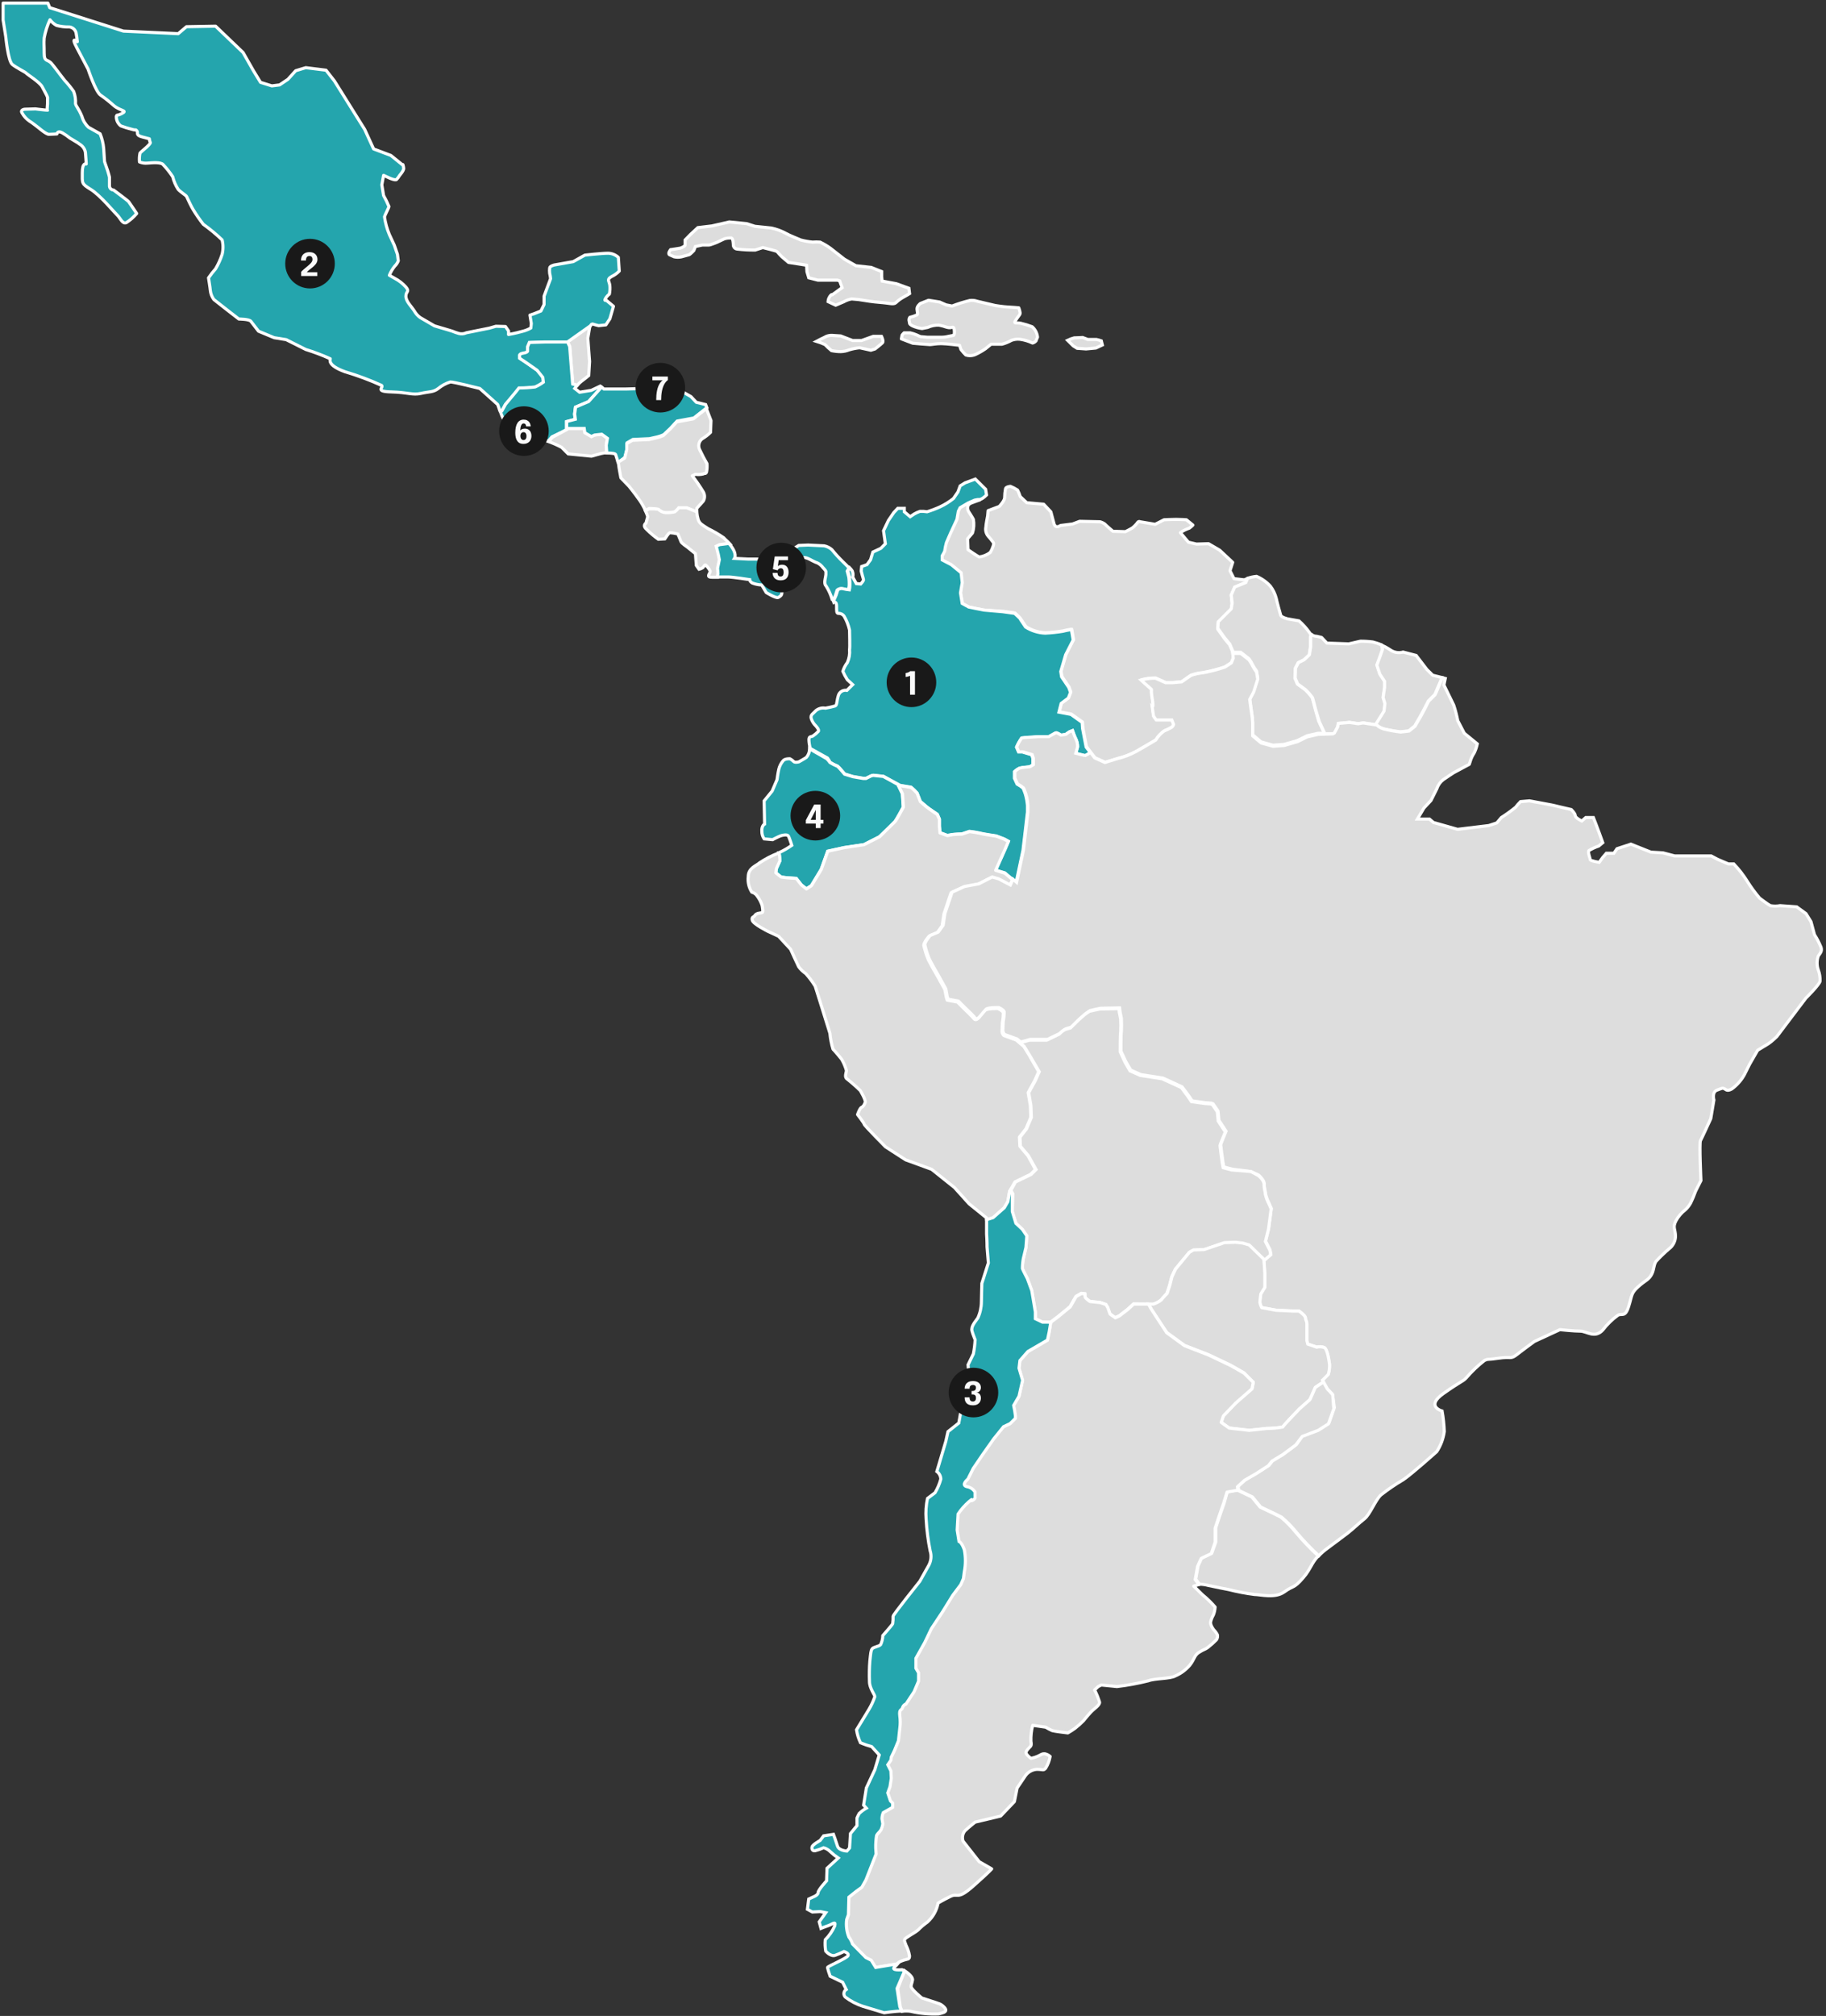 <svg xmlns="http://www.w3.org/2000/svg" width="589" height="650" viewBox="0 0 589 650" fill="none"><rect x="0" y="0" width="589" height="650" fill="#333333" stroke="none"/><path d="M215.943 82.134L217.456 82.805C218.237 82.977 219.047 82.977 219.829 82.805C220.774 82.511 221.929 82.26 222.286 82.134C222.643 82.008 223.798 80.792 223.798 80.792L224.302 79.493L226.528 79.01C226.528 79.01 228.124 79.01 228.628 79.01C229.132 79.01 231.232 78.151 231.232 78.151L233.668 76.998C234.42 76.791 235.2 76.706 235.978 76.746C236.482 76.935 236.545 78.843 236.545 78.843C236.516 79.201 236.63 79.556 236.862 79.831C237.094 80.106 237.426 80.278 237.784 80.31C239.715 80.539 241.658 80.644 243.602 80.625L246.059 79.828C246.059 79.828 250.595 80.939 250.658 81.107C251.111 81.665 251.594 82.197 252.107 82.7L254.333 84.608L258.281 85.216L260.171 85.53L260.297 87.627L260.885 89.577L263.825 90.331H270.126L270.84 90.562L271.638 92.763L270.84 93.329L268.551 94.986C268.551 94.986 268.257 94.734 267.668 95.594C267.334 96.085 267.138 96.657 267.101 97.25L269.559 98.403L272.142 97.313C272.94 96.853 273.815 96.54 274.725 96.39C276.226 96.48 277.719 96.662 279.198 96.935C281.067 97.25 283.23 97.48 284.952 97.606C286.674 97.732 288.27 98.277 288.984 97.606C289.673 96.931 290.45 96.353 291.294 95.887C292.302 95.342 293.394 94.671 293.394 94.671L293.184 92.952L289.152 91.484L284.553 90.625C284.553 90.625 284.406 89.597 284.406 89.22C284.406 88.843 284.406 87.564 284.406 87.564L281.025 86.222L276.069 85.677L272.394 83.581L267.857 80.038C266.812 79.284 265.702 78.625 264.539 78.067C263.722 78.001 262.9 78.001 262.082 78.067C260.821 77.941 259.571 77.717 258.344 77.396C257.693 77.103 254.543 75.866 253.598 75.3C252.087 74.466 250.458 73.866 248.768 73.518L243.518 72.972L240.85 72.113L235.243 71.568L229.636 72.847L225.1 73.392L222.727 75.593L220.984 77.375C220.984 77.375 220.984 78.906 220.984 79.094C220.984 79.283 219.976 79.891 219.388 80.017C218.8 80.142 216.3 80.499 216.3 80.499C216.3 80.499 215.313 81.694 215.943 82.134Z" fill="#DDDDDD" stroke="white" stroke-miterlimit="10"></path><path d="M263.385 110.059C264.318 110.343 265.231 110.694 266.115 111.107C266.772 111.801 267.474 112.452 268.215 113.057C269.189 113.261 270.181 113.367 271.176 113.371C272.113 113.351 273.038 113.159 273.906 112.805C275.009 112.476 276.141 112.251 277.287 112.134L280.899 112.931L282.264 112.512C282.264 112.512 284.133 111.044 284.637 110.541C285.141 110.038 284.343 108.444 284.343 108.444H281.676L277.938 109.786H274.998L271.176 108.319L268.299 108.13C267.656 108.12 267.018 108.248 266.43 108.507C265.842 108.864 264.687 109.367 264.687 109.367L263.385 110.059Z" fill="#DDDDDD" stroke="white" stroke-miterlimit="10"></path><path d="M290.749 109.263L294.424 110.667C294.424 110.667 299.317 111.108 299.947 111.108C300.577 111.108 301.837 110.793 303.559 110.793C305.281 110.793 309.524 111.338 309.524 111.338L309.965 112.68C310.445 113.312 310.971 113.907 311.54 114.462C312.582 114.803 313.716 114.735 314.711 114.273C315.814 113.75 316.875 113.14 317.882 112.449L319.688 110.982H323.216C324.273 110.699 325.289 110.283 326.24 109.745C327.109 109.413 328.045 109.291 328.97 109.388C330.39 109.58 331.771 109.991 333.065 110.604C333.518 110.486 333.921 110.229 334.22 109.871C334.22 109.682 334.43 109.326 334.661 108.718C334.54 107.41 333.915 106.2 332.918 105.342C331.726 104.892 330.505 104.521 329.264 104.231C327.962 103.938 326.87 104.483 327.521 103.434C328.172 102.386 328.676 101.841 328.97 101.338C329.264 100.835 328.613 99.242 328.613 99.242C328.613 99.242 326.513 99.053 325.085 98.99C323.657 98.927 321.053 98.508 321.053 98.508L315.257 97.145C314.471 96.858 313.627 96.772 312.8 96.893C310.866 97.365 308.965 97.96 307.108 98.675L305.176 98.298L303.076 97.376L299.527 96.81L296.86 97.858C296.86 97.858 295.705 98.759 295.789 99.682C295.873 100.604 296.146 101.212 295.789 101.527C295.048 101.869 294.274 102.136 293.479 102.323C293.355 102.497 293.272 102.697 293.235 102.907C293.199 103.118 293.21 103.334 293.269 103.539C293.479 104.147 293.038 104.399 294.34 105.07C295.318 105.515 296.359 105.805 297.427 105.929L299.233 105.573C300.382 105.038 301.642 104.786 302.908 104.839C303.744 104.998 304.565 105.222 305.365 105.51C307.15 106.055 307.591 104.776 307.801 106.307C308.011 107.837 307.591 108.131 307.591 108.131L305.932 108.445C305.178 108.641 304.402 108.739 303.622 108.739H300.556H299.128L297.028 108.55C297.028 108.55 296.818 108.55 295.663 107.984C294.984 107.698 294.282 107.473 293.563 107.313H291.631C291.389 107.535 291.171 107.781 290.98 108.047L290.749 109.263Z" fill="#DDDDDD" stroke="white" stroke-linecap="round" stroke-linejoin="round"></path><path d="M344.364 109.724C345.038 109.4 345.741 109.14 346.464 108.948C347.052 108.948 349.215 108.822 349.215 108.822L350.895 109.451H353.625C354.174 109.56 354.714 109.707 355.242 109.891L355.578 111.233L353.478 112.218L350.328 112.512L347.43 112.302L346.191 111.526L344.364 109.724Z" fill="#DDDDDD" stroke="white" stroke-miterlimit="10"></path><path d="M183.12 110.268L183.792 111.736L184.758 123.811L186.207 124.231C186.622 123.744 187.087 123.302 187.593 122.91C188.895 121.945 189.903 121.086 189.903 121.086L190.176 116.558L189.609 109.073L190.176 105.656C190.233 105.403 190.317 105.157 190.428 104.922L182.952 110.268H183.12Z" fill="#DDDDDD" stroke="white" stroke-miterlimit="10"></path><path d="M197.379 89.115C198.264 88.685 199.068 88.103 199.752 87.396L199.458 82.993C198.557 82.15 197.374 81.672 196.14 81.651C194.039 81.651 188.663 82.259 188.663 82.259L184.904 84.356L178.751 85.446C178.751 85.446 177.302 85.802 177.302 86.41C177.227 86.981 177.227 87.559 177.302 88.129C177.441 88.695 177.539 89.269 177.596 89.849L175.496 95.488V98.171L174.488 100.268L172.388 101.107L170.939 101.61L171.38 104.293L171.233 105.761C170.334 106.271 169.364 106.645 168.355 106.872C166.255 107.48 164.029 107.857 164.029 107.857L164.05 106.746L163.042 105.279L159.955 105.195L157.855 105.803L150.442 107.291C149.683 107.654 148.819 107.736 148.006 107.522C147.291 107.322 146.589 107.077 145.906 106.788L144.751 106.432L140.151 105.069L135.531 102.385C134.764 101.829 134.126 101.114 133.662 100.289C132.654 98.696 130.932 97.207 130.932 95.509C130.932 93.811 132.234 94.146 130.932 92.553C129.906 91.409 128.682 90.457 127.32 89.744L125.598 88.758C126.027 87.702 126.607 86.713 127.32 85.823C127.829 85.344 128.224 84.757 128.475 84.104L128.202 82.008L127.194 79.073L125.598 75.635C124.826 73.796 124.297 71.865 124.023 69.89C124.296 69.031 125.451 66.955 125.451 66.578C124.948 65.364 124.373 64.18 123.729 63.035L123.162 59.596L123.729 56.536L125.598 57.395C125.598 57.395 127.467 58.255 127.908 57.877C128.294 57.47 128.633 57.02 128.916 56.536C128.916 56.536 130.218 55.068 130.218 54.334C130.184 53.907 130.099 53.484 129.966 53.076H129.735L126.081 50.12L120.516 48.024L117.639 41.734L107.852 26.074L105.164 22.636L98.633 21.818L95.378 22.803L92.879 25.571L90.191 27.374L87.691 27.688L84.037 26.556L81.748 22.803L78.409 16.933L69.547 8.442L60.138 8.61L57.492 10.853L39.831 10.036L16.037 2.468L15.449 1H1V6.43L1.861 11.839C1.861 11.839 2.596 19.659 3.961 20.77C5.326 21.881 8.161 23.223 8.434 23.579C8.707 23.935 12.886 26.535 13.621 28.003C14.357 29.47 15.197 30.812 15.344 31.42C15.38 32.77 15.331 34.122 15.197 35.466C15.197 35.466 15.911 35.592 14.482 35.466C13.055 35.34 11.458 35.11 11.458 35.11L7.993 35.214C7.993 35.214 6.418 35.34 7.132 36.451C7.702 37.465 8.491 38.339 9.442 39.009C10.156 39.386 12.613 41.336 12.613 41.336C12.613 41.336 14.902 43.307 15.764 43.307C16.625 43.307 18.368 43.181 18.368 43.181C18.368 43.181 18.515 41.965 20.09 42.825C20.951 43.327 21.773 43.894 22.547 44.523C23.681 45.257 25.13 45.99 25.697 46.493C26.17 46.769 26.578 47.141 26.897 47.586C27.215 48.03 27.436 48.537 27.545 49.072C27.692 50.414 27.818 52.867 27.818 52.867C27.818 52.867 26.537 52.238 26.537 55.676C26.537 59.114 26.243 59.219 29.267 61.064C32.291 62.909 37.037 68.653 37.898 69.45C38.76 70.246 39.495 72.385 40.776 71.777C42.019 70.965 43.136 69.976 44.094 68.842C44.094 68.842 41.784 65.404 41.511 65.047C41.238 64.691 36.617 61.253 36.617 61.253C36.441 61.253 36.266 61.217 36.104 61.148C35.942 61.079 35.795 60.977 35.674 60.85C35.552 60.722 35.457 60.572 35.396 60.407C35.334 60.242 35.307 60.066 35.315 59.89V57.144C35.315 57.144 35.021 55.928 34.727 55.047C34.433 54.167 33.719 52.112 33.719 52.112C33.719 52.112 33.593 50.393 33.446 47.919C33.307 46.276 32.917 44.664 32.291 43.139L28.553 41.043C27.546 40.114 26.819 38.923 26.453 37.604C25.298 34.795 24.584 34.418 24.353 33.411C24.439 32.078 24.239 30.741 23.765 29.491C22.889 28.245 21.927 27.061 20.888 25.948C19.019 23.621 18.011 22.133 16.688 20.539C15.365 18.946 14.252 20.162 14.252 17.143C14.252 14.124 14.104 14.313 14.252 12.237C14.624 10.209 15.252 8.237 16.121 6.367C16.684 7.116 17.4 7.737 18.221 8.191C19.588 8.566 21.003 8.736 22.421 8.694C22.911 8.761 23.37 8.969 23.743 9.293C24.116 9.617 24.387 10.043 24.521 10.518C24.713 11.488 24.853 12.468 24.941 13.453C24.941 13.453 22.631 11.357 24.794 15.424C26.957 19.491 28.406 22.279 28.406 22.279C28.406 22.279 30.842 29.638 32.438 30.665C33.907 31.679 35.31 32.785 36.638 33.977C38.739 35.822 41.259 35.571 39.389 36.556C37.52 37.541 37.793 36.787 37.52 37.521C37.502 38.107 37.622 38.689 37.87 39.22C38.118 39.752 38.487 40.218 38.949 40.581C40.121 41.027 41.32 41.398 42.54 41.693C44.136 42.175 43.548 41.567 44.136 42.175C44.724 42.783 43.548 43.537 45.858 44.145L48.168 44.753C48.315 46.221 48.882 45.739 48.021 46.724C47.16 47.709 45.438 48.925 45.144 49.408C44.959 50.332 44.909 51.278 44.997 52.217C45.812 52.557 46.701 52.687 47.58 52.594C49.176 52.468 51.906 52.217 52.62 53.076C53.757 54.287 54.79 55.592 55.707 56.976C56.058 58.412 56.647 59.78 57.45 61.022C58.164 61.882 60.033 62.993 60.18 63.349C60.327 63.706 61.902 67.018 62.28 67.542C63.284 69.199 64.385 70.795 65.578 72.322C67.719 73.852 69.747 75.533 71.647 77.354C72.019 78.883 72.019 80.479 71.647 82.008C71.123 83.633 70.419 85.194 69.547 86.662C68.724 87.592 67.959 88.572 67.258 89.597C67.258 89.597 67.825 93.161 67.825 93.517C67.924 94.623 68.324 95.681 68.98 96.578C69.694 97.186 77.044 102.868 77.044 102.868C77.044 102.868 80.362 102.868 80.929 103.601L83.386 106.788L88.426 108.885L92.311 109.513L98.612 112.679C101.312 113.509 103.957 114.51 106.529 115.677C106.529 116.033 105.521 117.774 111.296 119.87C115.328 121.062 119.272 122.533 123.099 124.273C123.813 125.006 120.789 126.222 126.249 126.369C131.709 126.516 133.032 127.459 135.762 126.851C138.492 126.243 139.794 126.495 141.369 125.258C142.515 124.313 143.835 123.6 145.255 123.161C145.99 123.036 154.768 125.258 154.768 125.258L160.522 130.415C160.522 130.415 160.858 131.38 161.278 132.512H161.908L163.063 130.415L166.339 126.726L167.578 125.174C169.312 125.17 171.044 125.065 172.766 124.86C173.715 124.44 174.616 123.92 175.454 123.308L175.265 121.757L173.438 119.472L170.456 117.375L169.595 116.788L167.767 115.572V114.587C167.767 114.587 167.767 114.105 169.007 113.937C170.246 113.769 170.351 113.371 170.351 113.371V111.903L170.939 110.499L175.916 110.352H182.951L190.49 105.006C190.658 104.671 190.889 104.377 191.246 104.503C191.981 104.754 193.115 105.006 193.115 105.006L195.426 104.754L196.728 102.784L197.883 98.758L195.552 96.809C195.552 96.809 194.837 97.165 195.258 96.327C195.586 95.748 196.029 95.241 196.56 94.838C196.748 93.914 196.798 92.967 196.707 92.029C196.518 90.519 195.552 90.1 197.379 89.115Z" fill="#24A5AD" stroke="white" stroke-linecap="round" stroke-linejoin="round"></path><path d="M182.741 138.592V135.971L185.534 135.238L185.324 133.539L185.618 131.317L189.819 129.535L194.019 124.86L193.599 124.504L190.722 125.866L186.962 126.474L185.387 125.237C185.628 124.888 185.888 124.553 186.164 124.231L184.715 123.812L183.749 111.736L183.077 110.269H175.727L170.75 110.415L170.162 111.82V113.287C170.162 113.287 169.973 113.686 168.818 113.854C167.663 114.021 167.579 114.503 167.579 114.503V115.489L169.406 116.705L170.267 117.292L173.249 119.388L175.076 121.673L175.265 123.225C174.427 123.837 173.526 124.357 172.577 124.776C170.855 124.982 169.123 125.087 167.39 125.091L166.151 126.642L163.064 130.353L161.908 132.449H161.278C161.662 133.574 162.133 134.667 162.685 135.72C163.558 137.455 164.905 138.909 166.571 139.913C169.448 141.883 171.611 142.848 172.619 142.617C173.848 142.114 175.187 141.941 176.504 142.114L176.882 142.219L178.037 140.856L182.741 138.592Z" fill="#24A5AD" stroke="white" stroke-miterlimit="10"></path><path d="M195.993 141.296L194.166 139.975L191.856 140.227L190.805 140.709L188.705 139.493L188.516 138.11H182.846V138.487L178.142 141.024L176.987 142.386C178.429 142.909 179.833 143.532 181.187 144.252L183.287 146.349L190.784 147.083L193.935 146.223C194.514 146.086 195.104 146.002 195.699 145.971L195.552 143.581L195.993 141.296Z" fill="#DDDDDD" stroke="white" stroke-miterlimit="10"></path><path d="M201.642 147.418L202.314 144.713V142.764L204.141 141.694L209.517 141.443L212.016 140.877C212.74 140.705 213.444 140.459 214.116 140.143L216.322 138.047L218.422 135.761L223.798 134.776L227.998 131.464L227.62 130.457L224.596 129.703L222.874 127.879L219.409 125.908L215.523 125.677L212.205 125.803L209.034 124.44L206.451 125.3L201.852 125.426H194.796L194.061 124.797L189.86 129.472L185.66 131.254L185.366 133.476L185.576 135.174L182.783 135.908V138.151H188.453L188.642 139.535L190.743 140.751L191.793 140.269L194.103 140.017L195.93 141.338L195.552 143.581L195.72 146.055C197.148 146.055 198.471 146.202 198.576 146.558C198.681 146.915 199.059 147.984 199.311 148.885H199.773L201.642 147.418Z" fill="#24A5AD" stroke="white" stroke-miterlimit="10"></path><path d="M212.353 164.253C212.986 164.894 213.827 165.288 214.726 165.364C215.691 165.393 216.657 165.309 217.603 165.112C218.135 164.75 218.598 164.296 218.968 163.77H221.488L224.764 165.091C224.764 164.399 224.764 163.896 224.764 163.896L226.864 161.569C227.122 161.119 227.258 160.61 227.258 160.091C227.258 159.573 227.122 159.063 226.864 158.613C225.774 156.814 224.582 155.078 223.294 153.414L224.302 152.932C225.163 153.059 226.041 153.016 226.885 152.806C227.473 152.429 227.62 152.932 227.893 152.198C228.075 151.308 228.124 150.397 228.04 149.493L226.885 147.397L225.604 144.818C225.366 144.248 225.321 143.616 225.477 143.017C225.632 142.419 225.979 141.888 226.465 141.506C227.456 140.919 228.373 140.215 229.195 139.409L229.342 135.615L227.851 131.736L223.651 135.049L218.275 136.034L216.175 138.319L213.97 140.416C213.297 140.732 212.593 140.978 211.87 141.149L209.371 141.716L203.994 141.967L202.167 143.036V144.986L201.495 147.69L199.752 148.802H199.29C199.423 149.153 199.515 149.519 199.563 149.892C199.563 150.395 200.277 154.085 200.277 154.085L202.881 156.768C202.881 156.768 204.603 158.865 206.326 161.318C207.04 162.349 207.659 163.444 208.174 164.588L209.413 163.938C210.401 163.949 211.385 164.054 212.353 164.253Z" fill="#DDDDDD" stroke="white" stroke-linecap="round" stroke-linejoin="round"></path><path d="M231.652 183.289L232.219 180.542L231.862 178.76L231.253 176.202L232.324 175.699L235.369 175.301C234.634 174.462 233.983 174.022 233.416 173.372C231.813 172.268 230.128 171.287 228.376 170.437C226.507 169.221 225.646 168.844 225.205 167.502C224.976 166.693 224.822 165.865 224.743 165.028L221.467 163.708H218.947C218.576 164.233 218.114 164.688 217.582 165.049C216.636 165.246 215.67 165.33 214.705 165.301C213.806 165.225 212.964 164.831 212.331 164.19C211.372 164.057 210.401 164.015 209.433 164.064L208.194 164.714C208.479 165.319 208.725 165.943 208.929 166.58L208.362 168.676C208.362 168.676 207.06 169.41 208.656 170.773C209.802 171.906 211.038 172.944 212.352 173.875L214.453 173.75C214.453 173.75 215.608 171.905 216.028 171.779C216.907 171.81 217.78 171.937 218.632 172.156C218.632 172.156 219.493 174.106 219.64 174.609C219.787 175.112 221.74 176.433 221.74 176.433L224.323 178.53L224.617 182.324L225.478 183.54C225.478 183.54 226.633 183.289 226.906 182.806C227.179 182.324 227.494 181.947 227.767 182.324C228.307 182.85 228.748 183.467 229.069 184.148C229.216 184.777 227.494 186.119 229.657 186.119H231.547L231.799 185.071L231.652 183.289Z" fill="#DDDDDD" stroke="white" stroke-miterlimit="10"></path><path d="M269.517 191.863L270.021 190.27C270.241 190.075 270.504 189.935 270.789 189.862C271.074 189.789 271.372 189.785 271.659 189.85C272.35 190.02 273.052 190.147 273.759 190.228C273.759 190.228 273.759 189.599 273.906 188.991C273.934 188.46 273.934 187.928 273.906 187.398C273.906 186.978 273.78 186.056 273.78 186.056L273.276 184.148L273.864 183.1C273.318 182.513 272.604 181.821 271.764 181.003C270.543 179.806 269.393 178.539 268.32 177.209C267.622 176.594 266.775 176.175 265.863 175.993L260.675 175.741L257.651 175.867L256.076 176.852C256.076 176.852 253.619 177.712 251.183 178.676C249.65 179.471 247.997 180.009 246.29 180.27H241.397L236.923 180.039C236.923 180.039 237.637 178.928 236.356 176.852C235.997 176.274 235.589 175.727 235.138 175.217L232.093 175.615L231.022 176.119L231.673 178.676L232.03 180.458L231.463 183.205L231.589 184.987L231.337 186.035H234.907C236.356 186.035 241.817 186.894 241.817 186.894C241.817 186.894 241.817 187.502 242.678 187.985C243.645 188.357 244.666 188.569 245.702 188.614L247.151 191.045C247.151 191.045 250.322 193.016 251.036 192.639C251.75 192.261 252.191 191.905 252.191 191.171C252.307 190.294 252.154 189.402 251.75 188.614C251.183 187.502 249.881 186.643 250.742 186.035C251.335 185.516 252.063 185.175 252.842 185.049C253.997 184.798 254.711 184.693 254.942 184.316C255.017 183.668 255.017 183.014 254.942 182.366C254.942 182.366 254.228 181.737 255.383 181.129C256.661 180.504 258.017 180.052 259.415 179.787C260.276 179.662 262.292 181.003 263.006 181.255C263.82 181.493 264.549 181.959 265.107 182.597C265.527 183.205 266.262 183.708 266.409 184.316C266.451 184.935 266.401 185.556 266.262 186.161C266.262 186.161 265.674 188.257 266.409 188.844C267.273 190.216 267.951 191.697 268.425 193.247H268.929L269.517 191.863Z" fill="#24A5AD" stroke="white" stroke-miterlimit="10"></path><path d="M314.207 161.255L312.107 162.177L309.502 163.707L308.935 164.861L308.494 167.439L306.394 171.968C306.394 171.968 305.386 174.232 305.092 174.966C304.843 175.875 304.654 176.799 304.525 177.733C304.289 178.238 304.023 178.728 303.727 179.2V180.542L306.667 182.073L309.901 184.651L310.258 187.838L309.817 191.15L310.468 194.588L312.569 195.742C312.569 195.742 317.252 196.727 317.462 196.727L323.51 197.104L327.395 197.649C327.395 197.649 329.054 199.18 329.138 199.368C329.222 199.557 330.713 201.696 330.923 202.052C332.814 203.25 334.986 203.929 337.223 204.023C339.152 203.934 341.073 203.731 342.978 203.415C343.839 203.163 345.414 202.911 345.414 202.911H345.708L346.275 206.224L343.839 211.004L342.264 216.392L342.537 218.111L344.847 221.528L345.414 223.121L344.7 224.966L342.39 226.686L341.676 229.495L344.259 229.977L345.561 230.229L349.173 232.807L349.299 234.757L350.454 240.753L353.205 244.317L356.502 245.784L360.534 244.547C362.646 244.047 364.681 243.264 366.583 242.22C369.313 240.648 372.883 238.552 372.883 238.552C373.571 237.389 374.503 236.388 375.613 235.616C376.405 235.294 377.177 234.923 377.923 234.505C378.268 234.279 378.521 233.937 378.637 233.541L378.07 232.073H375.76H373.03L372.169 230.837L371.728 227.776C371.728 227.776 372.295 228.258 371.728 225.092C371.161 221.927 371.875 222.388 371.161 221.906C370.447 221.423 368.137 219.201 368.137 219.201C369.637 218.803 371.183 218.598 372.736 218.593L376.054 220.061H378.259L381.136 219.809L384.16 217.713C385.421 217.264 386.733 216.975 388.066 216.853C390.454 216.423 392.806 215.813 395.102 215.029L397.202 213.666L397.79 212.199L397.643 210.249L396.635 207.922L394.913 205.826L392.813 202.87L392.939 200.773L397.139 196.58L397.433 194.735L397.16 191.863L398.315 189.305L401.906 187.838L402.452 186.496L401.36 186.957L398.042 186.58L396.761 184.022L397.622 181.318L393.422 177.397L389.831 175.301L385.945 175.427L383.341 174.819L380.758 171.758C381.117 171.474 381.504 171.228 381.913 171.024C382.469 170.739 383.044 170.493 383.635 170.29C384.048 169.995 384.434 169.666 384.79 169.305L382.69 167.586C382.69 167.586 380.821 167.46 379.372 167.46C377.923 167.46 375.487 167.586 375.487 167.586L372.61 169.053L367.759 168.236C367.642 168.165 367.503 168.138 367.368 168.161C367.232 168.184 367.11 168.255 367.024 168.362C366.536 169.045 365.957 169.659 365.302 170.186C364.735 170.563 363.012 171.422 363.012 171.422L358.98 171.297C358.98 171.297 356.67 169.326 356.376 168.97C355.904 168.625 355.369 168.376 354.801 168.236L348.249 168.089L345.96 168.949L342.075 169.431C342.075 169.431 340.479 170.668 339.975 168.823C339.471 166.978 338.967 165.028 338.967 165.028L336.656 162.575L331.196 162.093L329.096 160.122C328.861 159.403 328.574 158.703 328.235 158.026C327.509 157.542 326.735 157.134 325.925 156.81C325.925 156.81 324.476 156.936 324.35 157.544C324.16 158.511 324.062 159.493 324.056 160.479C324.056 161.464 322.334 163.288 322.334 163.288L318.722 164.651L318.575 166.349C318.575 166.349 318.008 169.179 318.008 169.913C317.901 170.424 317.91 170.953 318.034 171.461C318.157 171.968 318.392 172.442 318.722 172.848C319.29 173.467 319.823 174.118 320.318 174.798C320.318 174.798 320.738 175.049 320.318 176.16C320.107 176.845 319.811 177.5 319.436 178.11C318.394 178.915 317.153 179.423 315.845 179.578C315.278 179.347 312.254 177.251 312.254 177.251L312.107 173.708C312.107 173.708 313.115 172.492 313.682 171.863C314.137 170.441 314.238 168.93 313.976 167.46C313.829 167.083 312.401 164.881 312.401 164.881C312.401 164.881 311.392 162.932 313.262 162.198C314.459 161.716 315.362 161.443 316.013 161.213H315.341L314.207 161.255Z" fill="#DDDDDD" stroke="white" stroke-linecap="round" stroke-linejoin="round"></path><path d="M267.774 245.805C268.543 246.278 269.351 246.685 270.189 247.021C270.567 247.273 272.478 249.558 272.478 249.558L275.166 250.376L278.442 250.942H279.387L281.025 250.124L281.697 249.957L284.952 250.292L290.329 253.227L293.878 253.814C294.575 254.378 295.222 255.003 295.81 255.68C295.999 256.099 296.86 258.384 296.86 258.384C296.86 258.384 298.015 259.349 298.771 260.02C299.527 260.69 302.341 262.535 302.341 262.535L303.013 264.087V266.372L303.202 268.468L305.596 269.349L306.856 269.118C307.801 268.951 310.3 268.867 310.3 268.867L312.715 268.049C313.873 268.178 315.022 268.367 316.16 268.615C316.832 268.867 321.347 269.517 321.347 269.517L323.93 270.502L325.274 271.236L324.224 273.689L321.158 280.544L324.119 281.446L327.773 284.548L329.978 274.171L331.427 261.844C331.427 261.844 331.427 260.46 331.427 259.747C331.33 258.504 331.105 257.275 330.755 256.078C330.755 256.078 330.188 254.443 329.999 254.108C329.401 253.61 328.753 253.175 328.067 252.808L327.206 250.921V248.824C327.688 248.363 328.241 247.981 328.844 247.692C329.411 247.525 332.099 247.273 332.099 247.273L333.17 246.623V244.527L332.792 243.374L329.81 242.472H328.571L327.899 240.921C328.349 239.892 328.898 238.909 329.537 237.986C329.81 237.986 334.43 237.587 334.808 237.587H338.252C338.252 237.587 340.079 236.602 340.478 236.35C340.877 236.099 342.201 237.084 342.201 237.084L343.734 236.854L344.889 236.036L345.939 235.617C345.939 235.617 346.611 237.503 346.905 238.07C347.353 238.923 347.584 239.873 347.577 240.837L346.989 242.933C346.989 242.933 349.782 243.667 350.076 243.667C350.65 243.379 351.198 243.042 351.714 242.661L350.349 240.879L349.194 234.883L349.068 232.933L345.456 230.354L344.154 230.103L341.57 229.621L342.285 226.811L344.595 225.092L345.309 223.247L344.742 221.654L342.432 218.237L342.159 216.518L343.734 211.13L346.17 206.35L345.603 203.037H345.309C345.309 203.037 343.734 203.289 342.873 203.541C340.968 203.857 339.047 204.06 337.118 204.149C334.881 204.055 332.708 203.376 330.818 202.178C330.608 201.821 329.096 199.683 329.033 199.494C328.97 199.306 327.29 197.775 327.29 197.775L323.405 197.23L317.357 196.706C317.147 196.706 312.463 195.721 312.463 195.721L310.363 194.568L309.817 191.15L310.384 187.859L310.027 184.672L306.856 182.073L303.916 180.542V179.201C304.212 178.728 304.478 178.238 304.714 177.733C304.842 176.799 305.032 175.875 305.281 174.966C305.575 174.232 306.583 171.968 306.583 171.968L308.683 167.439L309.124 164.861L309.691 163.708L312.295 162.177L314.395 161.255L315.404 161.066H316.076C316.371 160.977 316.653 160.851 316.916 160.689C317.385 160.37 317.822 160.005 318.218 159.599L317.924 157.754L314.605 154.462L311.308 155.678L309.712 156.663L308.998 158.613L307.57 160.71C306.243 161.782 304.79 162.69 303.244 163.414C301.882 164.041 300.479 164.573 299.044 165.007C298.28 164.884 297.506 164.842 296.734 164.882C296.085 165.109 295.459 165.397 294.865 165.741L293.584 166.601L291.694 165.007V163.896H289.593L288.312 165.259L286.569 167.817L284.994 171.129L285.582 175.322L284.133 176.79L281.55 178.006L280.815 180.458L279.66 182.052L277.938 182.66L277.791 184.127C277.791 184.127 278.379 186.454 278.526 186.832C278.673 187.209 277.644 188.299 277.644 188.299L276.216 188.173L275.061 186.077C275.222 185.421 275.171 184.731 274.914 184.106C274.674 183.727 274.392 183.375 274.074 183.058L273.486 184.106L273.99 186.014C273.99 186.014 274.116 186.937 274.116 187.356C274.144 187.887 274.144 188.418 274.116 188.949C274.116 189.557 273.969 190.186 273.969 190.186C273.262 190.105 272.56 189.979 271.869 189.809C271.582 189.743 271.284 189.747 270.999 189.82C270.714 189.893 270.451 190.033 270.231 190.228L269.727 191.821L269.139 193.184H268.635C268.866 193.792 268.992 194.211 268.992 194.211C268.992 194.211 269.853 193.729 269.853 195.448C269.853 197.167 269.853 197.775 270.441 197.775C270.81 197.758 271.177 197.838 271.505 198.007C271.833 198.176 272.111 198.429 272.31 198.74C273.106 200.118 273.687 201.61 274.032 203.163C274.032 203.897 274.179 208.782 274.032 209.453C274.159 210.888 273.913 212.332 273.318 213.646C272.669 214.487 272.179 215.439 271.869 216.455C272.272 217.397 272.757 218.302 273.318 219.159L275.04 220.753L273.171 222.598C272.6 222.486 272.007 222.587 271.505 222.88C271.002 223.173 270.624 223.639 270.441 224.191C269.853 226.141 270 227.357 269.433 227.608C268.389 227.909 267.331 228.153 266.262 228.342C265.734 228.242 265.192 228.255 264.67 228.382C264.148 228.508 263.66 228.745 263.237 229.076C262.229 230.187 261.368 230.417 261.662 231.654C261.94 232.535 262.43 233.335 263.09 233.981C263.09 233.981 264.393 235.323 263.951 235.826C263.436 236.38 262.858 236.873 262.229 237.294C261.662 237.65 260.927 237.294 260.927 238.51C260.953 239.461 261.101 240.405 261.368 241.319L266.934 244.422C267.256 244.856 267.537 245.319 267.774 245.805Z" fill="#24A5AD" stroke="white" stroke-miterlimit="10"></path><path d="M251.561 277.483L250.406 280.02L250.217 281.404L251.939 282.787L254.039 283.039L256.811 283.207L258.449 285.303L260.087 286.603L261.704 285.555L264.876 280.313L266.976 274.443L272.247 273.29L278.673 272.326L283.671 269.789C283.671 269.789 288.186 265.47 288.669 264.883C289.152 264.296 291.358 260.229 291.358 260.229L291.064 255.911L289.614 252.934L284.91 250.355L281.655 250.019L280.983 250.187L279.345 251.005H278.4L275.124 250.439L272.436 249.621C272.436 249.621 270.525 247.336 270.147 247.084C269.309 246.747 268.501 246.341 267.732 245.868C267.421 245.425 267.069 245.011 266.682 244.631L261.158 241.466C261.131 242.454 260.777 243.405 260.15 244.17C259.709 244.527 257.693 245.638 257.693 245.638C257.693 245.638 256.412 246.015 255.971 245.512C255.634 245.166 255.244 244.876 254.816 244.652C254.816 244.652 253.094 244.527 252.527 245.386C251.909 246.14 251.464 247.02 251.225 247.965C250.931 249.181 250.637 251.403 250.637 251.403L249.062 255.072L246.479 258.238L246.626 265.701C246.626 265.701 245.618 266.204 245.744 268.028C245.727 268.902 245.984 269.76 246.479 270.481L249.209 270.733C249.209 270.733 251.078 269.747 251.792 269.496C252.506 269.244 253.892 269.013 254.249 269.496C254.606 269.978 255.404 272.557 255.404 272.557C254.133 273.452 252.784 274.231 251.372 274.884C251.317 274.872 251.259 274.872 251.204 274.884L251.372 275.429L251.561 277.483Z" fill="#24A5AD" stroke="white" stroke-miterlimit="10"></path><path d="M323.93 389.435L325.085 387.464L325.652 384.152L327.374 381.091L332.414 378.659L334.01 377.066L331.553 372.642L328.97 369.581L328.823 366.646L330.923 363.963L332.498 360.273L332.351 356.478L331.637 352.285L333.737 348.47L335.039 345.535L331.847 340L330.272 337.442L327.815 335.346L323.783 333.878C323.602 333.705 323.459 333.496 323.361 333.266C323.264 333.035 323.214 332.787 323.216 332.537C323.216 331.677 323.342 329.602 323.342 329.602C323.544 328.594 323.642 327.568 323.636 326.541C323.489 325.933 321.914 325.199 321.914 325.199C321.914 325.199 318.449 325.073 317.714 325.807C316.979 326.541 315.614 328.26 315.614 328.26C315.614 328.26 314.753 329.224 314.186 328.491C313.619 327.757 311.308 325.555 311.308 325.555L308.851 323.103L305.533 322.495L305.26 321.635L304.756 319.035L302.446 314.842C302.446 314.842 299.716 310.188 299.296 309.077C298.747 307.718 298.312 306.315 297.994 304.884C297.847 303.899 299.716 301.823 299.716 301.823L302.32 300.712L303.895 298.511L304.462 294.716L306.772 287.861L310.804 286.016L315.404 285.156L319.73 282.955L321.83 283.563L325.757 285.492L326.597 283.626L324.119 281.53L321.158 280.628L324.224 273.773L325.274 271.32L323.93 270.586L321.347 269.601C321.347 269.601 316.832 268.951 316.16 268.699C315.022 268.451 313.873 268.262 312.716 268.133L310.3 268.951C310.3 268.951 307.801 268.951 306.856 269.202L305.596 269.433L303.202 268.552L303.013 266.456V264.171L302.341 262.619C302.341 262.619 299.548 260.753 298.771 260.104C297.994 259.454 296.86 258.468 296.86 258.468C296.86 258.468 295.999 256.183 295.81 255.764C295.222 255.087 294.575 254.462 293.878 253.898L290.329 253.311L289.657 252.955L291.106 255.932L291.4 260.25C291.4 260.25 289.174 264.443 288.712 264.904C288.25 265.366 283.713 269.81 283.713 269.81L278.715 272.347L272.289 273.311L267.018 274.464L264.918 280.335L261.747 285.576L260.13 286.624L258.491 285.324L256.853 283.228L254.081 283.06L251.981 282.808L250.259 281.425L250.448 280.041L251.603 277.504L251.414 275.555L251.246 275.009C249.028 275.838 246.913 276.921 244.946 278.238C244.085 279.098 241.355 279.831 241.355 282.641C241.146 284.401 241.554 286.178 242.51 287.672C243.217 287.845 243.833 288.28 244.232 288.888C244.905 289.788 245.436 290.785 245.807 291.844C245.954 292.578 246.248 294.171 245.807 294.276C245.366 294.381 243.938 294.402 243.518 295.136C243.098 295.869 242.363 295.513 242.657 296.729C242.951 297.945 247.697 300.293 247.697 300.293L251.141 301.886L255.026 306.079C255.026 306.079 257.126 310.733 257.63 311.719C258.261 312.578 259.035 313.323 259.92 313.92C261.042 315.18 262.054 316.533 262.944 317.966C263.091 318.323 267.69 333.145 267.69 333.145C267.858 334.892 268.195 336.62 268.698 338.302C269.139 338.658 271.155 341.111 271.449 341.489C272.133 342.637 272.662 343.871 273.024 345.157C273.024 345.765 272.31 347.254 273.171 347.841C274.676 349.033 276.12 350.299 277.497 351.636C277.497 351.636 279.366 354.717 279.072 355.451C278.778 356.185 278.505 356.793 277.917 357.024C277.329 357.254 276.615 359.372 276.615 359.372C276.615 359.372 278.715 362.055 278.715 362.432C278.715 362.81 285.625 369.77 285.625 369.77L292.114 373.963L300.514 377.024L307.864 382.894L312.611 388.156L318.239 392.705C318.239 392.705 318.239 392.957 318.239 393.376L320.339 392.705L323.93 389.435Z" fill="#DDDDDD" stroke="white" stroke-linecap="round" stroke-linejoin="round"></path><path d="M424.314 228.887C424.314 228.887 423.453 225.449 423.264 224.966C422.602 224.06 421.864 223.212 421.059 222.43L418.475 220.543L417.698 218.677L417.803 215.49L418.748 213.687L420.576 212.786L422.298 211.151L422.697 208.551V205.532L422.886 204.547C422.655 204.354 422.462 204.119 422.319 203.855C421.353 202.512 420.24 201.282 419 200.186L415.409 199.557C415.409 199.557 413.309 199.075 413.099 198.341C412.889 197.607 411.944 194.295 411.671 192.953C411.31 191.537 410.675 190.206 409.802 189.033C408.561 187.658 407.035 186.571 405.329 185.846C404.333 185.932 403.352 186.143 402.41 186.475L401.864 187.817L398.273 189.284L397.16 191.863L397.454 194.442L397.16 196.287L392.959 200.48L392.833 202.576L394.934 205.532L396.656 207.629L397.664 209.956V210.333H400.226L402.914 212.429C403.353 213.053 403.74 213.712 404.069 214.4C404.424 215.085 404.838 215.738 405.308 216.35L405.707 218.635L404.363 222.828L403.103 225.197L403.691 229.39C403.879 230.493 404.005 231.606 404.069 232.723V236.916L406.757 239.201L410.6 240.271L414.149 240.019L418.475 238.782L421.626 237.231L425.091 236.434H427.191L425.364 232.514L424.314 228.887Z" fill="#DDDDDD" stroke="white" stroke-miterlimit="10"></path><path d="M446.785 226.79L446.197 224.84L446.68 221.57V219.62L445.147 217.314L444.181 214.379L445.147 211.779L446.008 209.327L445.714 207.964C444.782 207.566 443.82 207.243 442.837 206.999C441.5 206.818 440.153 206.734 438.805 206.748L435.066 207.607L428.01 207.356L426.288 205.532L424.713 205.155C424.069 205.172 423.444 204.939 422.97 204.505L422.781 205.49V208.509L422.382 211.109L420.66 212.744L418.833 213.645L417.888 215.448L417.783 218.635L418.56 220.501L421.143 222.388C421.948 223.169 422.686 224.018 423.348 224.924C423.537 225.406 424.398 228.845 424.398 228.845L425.553 232.681L427.38 236.602H429.963L430.446 236.35L431.517 234.4L431.706 233.247L435.339 232.912L438.132 233.331L439.771 233.08L443.824 233.709L446.575 229.327L446.785 226.79Z" fill="#DDDDDD" stroke="white" stroke-linecap="round" stroke-linejoin="round"></path><path d="M462.136 217.713L460.267 215.868L456.802 211.339L452.602 210.249C451.892 210.451 451.145 210.49 450.417 210.363C449.69 210.236 449.001 209.946 448.402 209.515C447.535 208.932 446.613 208.433 445.65 208.027L445.944 209.39L445.083 211.842L444.117 214.442L445.083 217.377L446.617 219.683V221.633L446.134 224.903L446.722 226.853L446.428 229.306L443.676 233.688H443.928C444.618 234.312 445.445 234.764 446.344 235.008C448.11 235.427 449.897 235.749 451.699 235.973L454.387 235.658L456.319 234.107C456.319 234.107 457.18 232.556 457.936 231.319C458.692 230.082 460.729 226.015 460.729 226.015L462.829 223.918L465.16 218.467L462.136 217.713Z" fill="#DDDDDD" stroke="white" stroke-miterlimit="10"></path><path d="M586.524 308.217C587.091 307.358 587.826 306.75 587.385 305.408C586.807 303.999 586.105 302.645 585.285 301.362L584.151 297.169L582.555 294.59L579.531 292.389L574.196 292.012C573.155 292.206 572.087 292.206 571.046 292.012C570.311 291.655 567.581 289.58 567.581 289.58C566.104 287.843 564.756 286 563.549 284.066C562.305 282.087 560.863 280.24 559.244 278.552H557.501L554.057 277.085L551.957 275.974H540.175L536.416 274.988L532.531 274.758L526.063 272.179L521.589 273.647L520.581 275.114H518.145L516.99 276.456L515.835 278.049C515.835 278.049 512.958 277.567 512.958 277.19C512.958 276.812 512.097 274.758 512.517 274.255C513.517 273.65 514.58 273.158 515.688 272.787L516.99 271.697L515.835 268.51C515.415 267.273 513.966 263.604 513.966 263.604H511.509L510.228 264.716C510.228 264.716 508.128 263.73 508.128 262.996C508.128 262.263 506.826 261.026 506.826 261.026L500.526 259.558L493.343 258.217L490.466 258.468C489.888 259.034 489.354 259.644 488.87 260.292C487.403 261.485 485.867 262.591 484.271 263.604L482.822 265.324L480.239 266.183L470.158 267.399L462.388 265.198L461.086 264.087H457.201L459.301 260.544L461.59 258.091L463.48 254.296C463.862 253.126 464.595 252.101 465.58 251.361C467.008 250.376 468.877 249.16 468.877 249.16L473.918 246.455C473.918 246.455 473.918 246.581 474.212 245.596C474.484 244.593 474.925 243.643 475.514 242.786C475.962 241.85 476.3 240.865 476.522 239.851L472.322 236.413L470.221 232.367C469.892 230.672 469.457 228.998 468.919 227.356L465.748 220.857L466.189 218.761L465.265 218.53L462.934 223.981L460.834 226.078C460.834 226.078 458.734 230.271 458.041 231.382C457.348 232.493 456.424 234.17 456.424 234.17L454.492 235.721L451.804 236.036C450.002 235.812 448.215 235.49 446.449 235.071C445.55 234.827 444.723 234.375 444.033 233.751L439.728 233.101L438.09 233.352L435.297 232.933L431.664 233.268L431.475 234.422L430.404 236.371L429.921 236.623L425.133 236.791L421.668 237.587L418.517 239.139L414.191 240.376L410.642 240.627L406.799 239.558L404.069 237.273V233.08C404.005 231.963 403.879 230.85 403.691 229.746L403.103 225.553L404.363 223.184L405.707 218.991L405.308 216.706C404.838 216.094 404.424 215.442 404.069 214.757C403.74 214.069 403.353 213.409 402.914 212.786L400.226 210.689H397.664L397.79 212.262L397.202 213.729L395.102 215.092C392.806 215.876 390.454 216.486 388.066 216.916C386.733 217.038 385.421 217.327 384.16 217.776L381.136 219.872L378.259 220.124H375.97L372.652 218.656C371.099 218.661 369.553 218.866 368.052 219.264C368.052 219.264 370.342 221.36 371.077 221.968C371.812 222.576 371.077 221.968 371.644 225.155C372.211 228.342 371.644 227.839 371.644 227.839L372.085 230.899L372.946 232.136H375.676H377.986L378.553 233.604C378.437 234 378.184 234.341 377.839 234.568C377.093 234.986 376.321 235.357 375.529 235.679C374.418 236.451 373.487 237.452 372.799 238.614C372.799 238.614 369.334 240.711 366.498 242.283C364.596 243.327 362.562 244.11 360.45 244.61L356.418 245.847L353.121 244.38L351.735 242.598C351.219 242.979 350.671 243.316 350.097 243.604C349.803 243.604 347.01 242.87 347.01 242.87L347.598 240.774C347.605 239.81 347.374 238.86 346.926 238.007C346.632 237.44 345.96 235.554 345.96 235.554L344.91 235.973L343.755 236.791L342.221 237.021C342.221 237.021 340.877 236.057 340.499 236.287C340.121 236.518 338.273 237.524 338.273 237.524H334.829C334.451 237.524 329.831 237.839 329.558 237.923C328.919 238.846 328.37 239.829 327.92 240.858L328.592 242.409H329.957L332.939 243.311L333.317 244.464V246.56L332.246 247.21C332.246 247.21 329.558 247.462 328.991 247.629C328.388 247.918 327.835 248.3 327.353 248.761V250.858L328.214 252.745C328.9 253.112 329.548 253.547 330.146 254.045C330.335 254.38 330.902 256.015 330.902 256.015C331.252 257.212 331.477 258.441 331.574 259.684C331.574 260.502 331.574 261.781 331.574 261.781L330.125 274.108L327.92 284.485L326.744 283.479L325.904 285.345L322.166 283.374L320.066 282.766L315.739 284.968L311.14 285.827L307.108 287.672L304.798 294.527L304.231 298.322L302.656 300.523L300.052 301.634C300.052 301.634 298.183 303.731 298.33 304.695C298.647 306.126 299.083 307.529 299.632 308.888C300.052 309.999 302.782 314.654 302.782 314.654L305.092 318.847L305.533 321.299L305.806 322.159L309.124 322.767L311.581 325.22C311.581 325.22 313.87 327.316 314.458 328.155C315.046 328.993 315.886 327.924 315.886 327.924C315.886 327.924 317.336 326.205 317.987 325.471C318.638 324.738 322.187 324.863 322.187 324.863C322.187 324.863 323.762 325.597 323.909 326.205C323.915 327.233 323.816 328.258 323.615 329.266C323.615 329.266 323.489 331.362 323.489 332.201C323.487 332.451 323.537 332.699 323.634 332.93C323.732 333.161 323.875 333.369 324.056 333.543L328.088 335.01L329.075 335.87H329.663L332.267 335.136H337.874L341.906 333.186C342.44 332.594 343.073 332.097 343.776 331.719C344.49 331.467 345.498 331.216 345.498 331.216L348.102 328.658L350.202 326.813L351.63 325.828L354.948 325.094L361.143 324.968L361.29 326.205L361.71 328.302C361.785 329.733 361.785 331.168 361.71 332.599C361.563 333.333 361.563 338.889 361.563 338.889L363.159 342.327L364.734 345.031L368.052 346.499L375.109 347.589L381.283 350.419L383.383 353.229L384.538 354.948L388.864 355.556L390.733 355.682L391.3 355.912L392.896 358.239L393.169 361.195L395.48 364.738C395.48 364.738 393.757 368.785 393.757 369.141C393.757 369.497 394.472 374.655 394.472 374.655L394.766 376.248L397.496 376.982L403.46 377.736L405.896 378.827C405.896 378.827 407.786 380.294 407.786 381.762C407.786 383.229 408.206 384.215 408.206 384.948C408.461 386.013 408.849 387.041 409.361 388.009C409.655 388.743 410.075 389.603 410.075 389.603L409.214 396.102L408.206 400.148L409.655 402.957L409.928 404.425L407.639 406.395C407.639 406.395 407.912 409.812 407.912 410.42V415.075L406.631 417.171C406.631 417.171 406.337 419.268 406.337 419.855C406.425 420.456 406.617 421.038 406.904 421.574L411.524 422.433L416.837 422.685H418.937C418.937 422.685 421.038 424.152 421.038 424.886C421.038 425.62 421.479 425.871 421.479 426.836V432.245L421.773 433.356L424.65 434.341C425.455 434.128 426.307 434.172 427.086 434.467C428.241 434.949 428.808 439.96 428.808 439.96C428.847 441.038 428.705 442.115 428.388 443.146C427.947 443.65 426.519 444.991 426.519 444.991L428.094 447.801L429.816 449.646L430.404 453.838L428.682 458.702L425.406 460.799L420.218 462.769L418.16 465.788L413.96 468.891L410.495 470.988L409.34 472.455L405.308 475.055L401.675 477.151L399.365 479.248L399.554 480.548L403.964 482.644L406.652 485.914L411.083 488.011L413.372 489.164C415.129 490.642 416.739 492.285 418.181 494.07C420.425 496.744 422.838 499.272 425.406 501.638C426.118 500.87 426.898 500.169 427.737 499.542C432.483 495.978 433.197 495.495 434.793 494.258C436.389 493.022 438.237 491.198 440.106 489.73C441.975 488.263 443.571 483.734 445.44 482.015C447.728 480.219 450.134 478.58 452.644 477.109C455.374 475.285 463.438 468.053 463.438 468.053C464.721 466.092 465.552 463.873 465.874 461.553C465.794 459.338 465.556 457.131 465.16 454.95C465.16 454.95 459.679 453.482 465.601 449.31C471.523 445.138 471.776 445.515 472.931 444.299C474.705 442.229 476.682 440.339 478.832 438.66C480.134 438.052 479.42 438.534 483.452 437.926C487.484 437.318 487.19 438.408 489.353 436.71C491.516 435.012 494.96 432.517 494.96 432.517L503.172 428.723C503.172 428.723 507.771 429.205 509.787 429.205C511.803 429.205 514.407 431.658 516.99 428.848C518.386 427.032 520.034 425.422 521.883 424.069C523.186 423.335 524.194 424.928 525.349 421.238C526.504 417.548 526.063 417.045 528.352 414.949C530.641 412.852 531.523 412.852 532.552 411.259C533.581 409.666 533.287 408.072 534.148 406.731C535.461 405.295 536.864 403.944 538.348 402.684C538.979 402.215 539.496 401.609 539.859 400.912C540.223 400.215 540.424 399.445 540.448 398.659C540.448 396.332 539.44 395.829 540.595 393.628C541.345 392.25 542.375 391.043 543.619 390.085C544.313 389.452 544.895 388.708 545.341 387.883C545.949 386.644 546.482 385.37 546.937 384.068L548.66 380.651C548.66 380.651 548.092 368.533 548.513 367.778C548.933 367.023 551.831 360.692 551.831 360.692L552.839 354.675C552.839 354.675 552.125 352.118 553.847 351.489C555.569 350.86 555.569 350.755 556.157 351.006C556.745 351.258 557.018 351.992 558.593 351.132C560.247 349.929 561.622 348.385 562.625 346.604L564.347 343.166L566.951 338.637C566.951 338.637 569.387 337.17 570.395 336.541C571.403 335.912 573.146 334.214 573.146 334.214L582.492 321.844C582.492 321.844 586.965 317.442 587.091 316.331C587.133 315.124 586.941 313.921 586.524 312.788C585.999 311.309 585.999 309.696 586.524 308.217Z" fill="#DDDDDD" stroke="white" stroke-miterlimit="10"></path><path d="M326.513 390.651L327.668 394.445L329.768 396.416L331.196 398.512L330.923 402.181L330.062 405.85C329.868 406.901 329.77 407.968 329.768 409.037C329.915 409.54 331.343 412.223 331.343 412.223L332.792 416.144L333.947 422.999V425.221L336.236 426.312H338.84L341.15 424.593L345.162 421.301L347.052 417.989L348.774 417.003L349.929 417.129V418.114C349.929 418.471 351.504 419.582 351.504 419.582L354.822 419.938L356.691 420.567L357.258 421.532L357.993 423.628L359.715 424.844L361.017 424.236L363.747 422.14L365.616 420.421L371.917 420.546C372.855 420.256 373.731 419.794 374.5 419.184C374.941 418.576 376.369 417.087 376.369 417.087L377.23 414.509L377.944 411.699L379.099 409.246L383.572 403.858L384.874 403.125L388.318 402.999L394.807 400.798L398.399 400.672L400.709 400.923L402.809 401.531L407.786 406.374L409.886 404.592L409.613 403.125L408.164 400.315L409.172 396.269L410.033 389.77C410.033 389.77 409.613 388.911 409.319 388.177C408.807 387.209 408.419 386.181 408.164 385.116C408.164 384.382 407.744 383.418 407.744 381.929C407.744 380.441 405.854 378.994 405.854 378.994L403.46 377.736L397.265 377.233L394.534 376.499L394.24 374.906C394.24 374.906 393.526 369.77 393.526 369.392C393.526 369.015 395.248 364.99 395.248 364.99L392.938 361.447L392.665 358.491L391.069 356.164L390.502 355.933L388.633 355.807L384.307 355.199L383.152 353.48L381.052 350.671L374.878 347.841L367.821 346.751L364.503 345.283L362.928 342.579L361.332 339.14C361.332 339.14 361.332 333.522 361.479 332.851C361.554 331.419 361.554 329.985 361.479 328.553L361.059 326.457L360.912 325.22L354.717 325.346L351.399 326.079L349.971 327.065L347.871 328.91L345.267 331.467C345.267 331.467 344.258 331.719 343.544 331.97C342.842 332.349 342.209 332.845 341.675 333.438L337.643 335.388H332.057L329.453 336.121H328.865L330.335 337.358L331.91 339.916L335.228 345.556L333.926 348.491L331.826 352.306L332.54 356.499L332.687 360.294L331.112 363.984L329.012 366.667L329.159 369.602L331.742 372.663L334.199 377.086L332.603 378.68L327.563 381.112L326.072 383.795L326.702 384.927L326.513 390.651Z" fill="#DDDDDD" stroke="white" stroke-miterlimit="10"></path><path d="M376.327 429.603L382.081 433.796L389.726 436.752L396.929 440.169L401.234 442.622L404.258 445.683L403.838 447.78L398.651 452.308L394.619 456.501L393.905 458.597L396.488 460.442L402.956 461.176L408.584 460.568C410.325 460.571 412.062 460.41 413.772 460.086C414.045 459.709 416.061 457.507 416.061 457.507L419.085 454.321L422.55 451.26L424.272 447.339L426.897 445.578L426.582 445.012C426.582 445.012 428.01 443.671 428.451 443.167C428.768 442.136 428.91 441.059 428.871 439.981C428.871 439.981 428.304 434.97 427.149 434.488C426.37 434.193 425.518 434.149 424.713 434.362L421.836 433.377L421.542 432.266V426.878C421.542 425.913 421.101 425.662 421.101 424.928C421.101 424.194 419.001 422.727 419.001 422.727H416.901L411.587 422.475L406.967 421.616C406.68 421.08 406.488 420.498 406.4 419.897C406.4 419.289 406.694 417.213 406.694 417.213L407.975 415.117V410.462C407.975 409.854 407.702 406.437 407.702 406.437L407.912 406.249L402.935 401.406L400.835 400.798L398.525 400.546L394.934 400.672L388.424 402.894L384.979 403.02L383.677 403.754L379.204 409.184L378.049 411.636L377.335 414.446L376.474 417.024C376.474 417.024 375.046 418.492 374.605 419.121C373.836 419.731 372.96 420.193 372.022 420.484H370.447L371.287 421.993L376.327 429.603Z" fill="#DDDDDD" stroke="white" stroke-miterlimit="10"></path><path d="M394.85 484.656L393.317 489.059L392.162 492.581V497.235L390.86 500.799L387.604 502.351L386.449 504.887L385.672 509.206L386.953 510.799C387.869 510.812 388.779 510.939 389.663 511.177C391.763 511.659 396.278 512.519 396.278 512.519C399.043 513.22 401.848 513.753 404.678 514.112C406.547 514.112 411.293 515.454 414.317 513.252C417.342 511.051 417.195 512.393 420.366 508.724C422.865 505.81 422.949 504.049 425.238 501.68C422.671 499.313 420.258 496.786 418.014 494.112C416.572 492.326 414.961 490.684 413.204 489.206L410.915 488.053L406.484 485.956L403.796 482.686L399.386 480.589V480.38L395.858 481.009L394.85 484.656Z" fill="#DDDDDD" stroke="white" stroke-linecap="round" stroke-linejoin="round"></path><path d="M429.879 449.688L428.157 447.843L426.897 445.599L424.272 447.36L422.55 451.281L419.084 454.342L416.06 457.528C416.06 457.528 413.96 459.73 413.771 460.107C412.061 460.431 410.324 460.592 408.584 460.589L402.956 461.197L396.488 460.463L393.904 458.619L394.618 456.522L398.651 452.329L403.838 447.801L404.258 445.704L401.234 442.727L396.929 440.274L389.725 436.857L382.081 433.901L376.327 429.708L371.287 421.993L370.447 420.484H365.679L363.81 422.203L361.08 424.299L359.778 424.907L358.056 423.691L357.321 421.595L356.754 420.63L354.885 420.001L351.567 419.645C351.567 419.645 349.992 418.534 349.992 418.178V417.192L348.837 417.066L347.115 418.052L345.225 421.364L341.213 424.656L338.903 426.375L338.399 429.436L337.832 432.14L331.532 435.809L328.949 438.744L328.655 441.197L329.81 445.117L328.655 450.254L326.807 453.21C327.056 454.338 327.246 455.479 327.374 456.627V457.361L325.652 459.08L323.552 460.065L320.381 463.985L316.936 468.87L313.765 473.524L312.043 476.963C312.043 476.963 309.733 478.912 311.749 479.416C312.279 479.498 312.784 479.694 313.23 479.991C313.676 480.288 314.052 480.678 314.332 481.135V482.602C314.332 482.602 314.626 483.336 313.471 483.818C312.316 484.3 314.332 482.602 312.316 484.3C311.006 485.456 309.849 486.773 308.872 488.221L308.578 493.378L309.166 497.047C309.166 497.047 310.027 497.298 310.888 499.751C311.349 502.091 311.349 504.498 310.888 506.837L310.594 509.06L309.733 511.009L307.15 514.448L303.979 519.584L300.241 525.223L298.141 529.626L295.264 534.762V537.949L296.125 539.417V542.121L294.676 545.538L292.093 549.459C291.815 549.558 291.566 549.722 291.365 549.937C291.164 550.152 291.017 550.412 290.937 550.696C290.643 551.681 289.782 550.947 290.076 553.379C290.252 554.68 290.252 555.999 290.076 557.299L289.635 561.346L288.333 564.532L287.325 566.629L287.199 567.614L286.191 569.082L287.199 571.052L287.325 573.484L286.905 576.189L286.191 578.138L287.052 580.717L287.766 581.451V582.793L284.742 584.512C284.475 585.135 284.332 585.804 284.322 586.482L284.595 588.076C284.513 588.752 284.322 589.411 284.028 590.025C283.587 590.759 282.873 591.262 282.579 591.87C282.371 593.209 282.28 594.562 282.306 595.917L282.432 597.866L279.135 606.252L277.833 608.579L276.111 609.816L273.654 611.766L273.507 617.405L272.94 618.999C272.688 620.909 272.934 622.851 273.654 624.638C274.17 625.296 274.561 626.042 274.809 626.84L279.135 631.242L280.857 632.102L282.306 634.429L289.404 633.255C289.719 632.835 289.677 632.71 290.937 632.227C292.807 631.494 293.374 631.976 293.374 630.634C293.175 629.437 292.792 628.277 292.24 627.196C291.945 626.232 291.651 625.98 291.799 625.372C291.946 624.764 294.823 623.401 296.125 622.311C297.05 621.36 298.063 620.496 299.149 619.732C300.933 618.12 302.142 615.971 302.593 613.611C302.593 613.611 303.748 612.877 306.478 611.514C309.208 610.152 308.578 612.877 313.975 608.097C319.373 603.317 319.877 602.583 319.877 602.583L315.844 600.256L310.657 593.652C310.462 593.098 310.412 592.502 310.511 591.923C310.61 591.343 310.856 590.798 311.224 590.34C312.526 589.103 314.542 587.51 314.542 587.51L322.754 585.56L327.206 580.906L328.088 576.503L330.818 572.457C331.242 571.893 331.782 571.425 332.401 571.086C333.02 570.746 333.705 570.542 334.409 570.486C336.509 570.486 336.509 570.989 337.286 570.13C338.008 568.969 338.5 567.681 338.735 566.335C338.247 565.902 337.653 565.605 337.013 565.476C336.278 565.476 336.278 565.476 335.123 566.084C334.306 566.487 333.436 566.776 332.54 566.943C332.54 566.943 330.818 565.727 330.965 564.994C331.112 564.26 331.826 563.757 332.099 563.4C332.372 563.044 332.834 563.023 332.54 561.43C332.484 559.699 332.675 557.97 333.107 556.293L337.307 556.901C337.982 557.317 338.684 557.688 339.407 558.012C340.121 558.243 344.448 558.746 344.448 558.746C345.246 558.296 346.018 557.799 346.758 557.258C347.722 556.51 348.634 555.697 349.488 554.826C350.349 553.84 350.643 553.358 351.798 552.121C352.953 550.884 354.822 549.794 354.675 548.809C354.252 547.46 353.718 546.149 353.079 544.888L354.234 543.798L355.242 543.295L360.282 543.798C363.679 543.402 367.046 542.786 370.363 541.953C372.673 541.094 377.419 541.345 379.141 540.36C380.92 539.585 382.5 538.417 383.761 536.943C385.336 534.972 385.189 533.756 386.785 532.75C388.381 531.744 388.654 531.89 389.662 531.156C390.617 530.39 391.529 529.571 392.392 528.704C392.545 528.471 392.649 528.21 392.7 527.936C392.75 527.663 392.746 527.382 392.686 527.11C392.389 526.521 391.999 525.983 391.531 525.517C391.531 525.517 390.229 523.924 390.523 522.834C390.714 522.099 391.004 521.394 391.384 520.737C391.709 519.913 391.9 519.042 391.951 518.158C390.727 516.734 389.378 515.422 387.919 514.238L385.042 511.429L386.638 510.926H386.806L385.525 509.332L386.302 505.013L387.457 502.477L390.712 500.925L391.951 497.257V492.77L393.106 489.248L394.639 484.845L395.795 481.093L399.323 480.464L399.155 479.374L401.465 477.277L405.098 475.181L409.13 472.581L410.285 471.113L413.75 469.017L417.95 465.914L420.05 463.147L425.238 461.176L428.514 459.08L430.236 454.216L429.879 449.688Z" fill="#DDDDDD" stroke="white" stroke-linecap="round" stroke-linejoin="round"></path><path d="M290.392 647.112L290.959 648.496C291.865 648.38 292.782 648.38 293.689 648.496C296.66 649.193 299.712 649.482 302.761 649.356C304.063 648.999 304.861 648.873 305.071 648.265C305.281 647.657 303.916 646.421 302.971 646.064C302.026 645.708 297.364 644.219 297.364 644.219C297.364 644.219 293.899 641.41 293.899 640.55C293.899 639.691 294.046 639.942 294.34 638.454C294.529 637.427 292.828 636.106 291.799 635.414L289.573 641.158L290.392 647.112Z" fill="#DDDDDD" stroke="white" stroke-miterlimit="10"></path><path d="M336.257 426.291L333.968 425.201V422.978L332.813 416.123L331.364 412.203C331.364 412.203 329.936 409.519 329.789 409.016C329.791 407.947 329.889 406.88 330.083 405.829L330.944 402.16L331.217 398.492L329.789 396.395L327.689 394.424L326.534 390.63V384.886L325.904 383.753L325.673 384.131L325.106 387.443L323.951 389.414L320.339 392.601L318.239 393.271C318.239 394.299 318.239 396.29 318.239 397.863C318.386 399.959 318.386 402.056 318.386 402.056L318.806 407.213L316.706 413.817C316.706 413.817 316.559 418.597 316.559 419.813C316.544 421.594 316.15 423.352 315.404 424.97C314.69 426.06 313.114 427.654 313.534 429.163C313.955 430.672 314.396 431.49 314.543 431.993C314.457 433.514 314.267 435.027 313.976 436.522L312.253 440.065L312.673 444.593L312.379 447.046L310.279 449.142L310.153 453.922L309.271 458.828L305.785 461.595L305.071 464.782L302.194 474.447C302.575 474.736 302.888 475.106 303.109 475.53C303.331 475.954 303.456 476.422 303.475 476.9C303.051 478.444 302.422 479.924 301.606 481.302L299.17 483.147C298.709 485.316 298.561 487.54 298.729 489.751C298.918 493.209 299.353 496.649 300.031 500.045C300.272 500.811 300.358 501.617 300.282 502.416C300.206 503.216 299.971 503.992 299.59 504.699C298.309 507.026 296.713 509.835 296.713 509.835C296.713 509.835 288.082 520.632 288.082 521.114C288.109 521.935 288.06 522.756 287.935 523.567C287.788 523.924 284.763 527.362 284.763 527.362C284.732 528.379 284.489 529.379 284.049 530.297C283.482 530.905 281.739 531.031 281.319 531.639C280.899 532.247 280.878 532.876 280.584 535.559C280.41 537.763 280.368 539.975 280.458 542.184C280.458 544.385 282.18 546.377 282.18 547.069C281.701 548.479 281.074 549.835 280.311 551.115L276.279 557.74C276.499 559.192 276.931 560.605 277.56 561.933C278.735 562.425 279.942 562.838 281.172 563.17L283.608 565.853L282.18 570.633L279.45 576.503L278.568 582.017L279.45 583.002C278.613 583.48 277.838 584.057 277.14 584.721C276.877 585.198 276.638 585.688 276.426 586.189V588.642L274.326 591.199L274.032 595.854L273.171 596.839C273.171 596.839 270.588 596.713 270.147 595.246C269.706 593.778 268.845 591.451 268.845 591.451L265.674 591.933L264.54 593.422C264.54 593.422 262.083 594.763 261.936 595.518C261.789 596.273 262.083 596.86 262.944 596.734C263.881 596.497 264.795 596.174 265.674 595.77C266.468 595.986 267.192 596.405 267.774 596.986C268.582 597.756 269.453 598.457 270.378 599.082L266.766 602.395L266.619 606.441C266.619 606.441 263.889 609.376 263.889 610.235C263.889 611.095 262.167 611.703 262.167 611.703L260.864 612.311L260.444 615.623L262.02 616.483L264.603 616.357L266.346 616.714L264.246 619.67L264.813 621.766C264.813 621.766 265.674 621.389 267.123 620.906C268.572 620.424 269.706 619.187 269.223 621.032C268.487 622.669 267.462 624.16 266.199 625.435C266.089 626.659 266.138 627.892 266.346 629.104C266.346 629.104 267.921 630.949 269.37 630.466C270.351 630.108 271.312 629.695 272.247 629.229C272.247 629.229 273.969 629.733 273.528 630.592C273.087 631.452 266.913 634.009 266.913 634.387C267.149 635.338 267.437 636.276 267.774 637.196L271.806 639.146L272.961 641.473C272.758 641.597 272.585 641.765 272.456 641.965C272.328 642.165 272.246 642.392 272.218 642.628C272.189 642.864 272.215 643.104 272.293 643.328C272.371 643.553 272.499 643.757 272.667 643.926C274.364 645.219 276.266 646.219 278.295 646.882C278.715 646.987 285.204 648.978 285.204 648.978C285.204 648.978 288.271 648.517 290.812 648.391L290.245 647.008L289.363 641.137L291.736 635.603C291.295 635.288 290.959 635.1 290.959 635.1C290.959 635.1 287.073 635.477 288.649 634.114C288.989 633.841 289.299 633.532 289.573 633.192L282.474 634.366L281.025 632.039L279.303 631.179L274.977 626.777C274.729 625.979 274.338 625.233 273.822 624.575C273.102 622.788 272.856 620.846 273.108 618.936L273.675 617.342L273.822 611.703L276.279 609.753L278.001 608.516L279.303 606.189L282.6 597.803L282.474 595.854C282.448 594.5 282.539 593.146 282.747 591.807C283.041 591.199 283.755 590.696 284.196 589.963C284.49 589.348 284.681 588.689 284.763 588.013L284.49 586.42C284.5 585.742 284.643 585.072 284.91 584.449L287.935 582.73V581.388L287.22 580.654L286.359 578.076L287.073 576.126L287.493 573.421L287.367 570.989L286.359 569.019L287.367 567.551L287.493 566.566L288.502 564.469L289.804 561.283L290.245 557.237C290.42 555.936 290.42 554.617 290.245 553.316C289.951 550.884 290.812 551.618 291.106 550.633C291.185 550.35 291.332 550.09 291.533 549.874C291.734 549.659 291.983 549.495 292.261 549.396L294.844 545.475L296.293 542.058V539.354L295.432 537.886V534.699L298.309 529.563L300.409 525.161L304.147 519.521L307.318 514.385L309.901 510.946L310.762 508.997L311.056 506.774C311.517 504.435 311.517 502.028 311.056 499.688C310.195 497.236 309.334 496.984 309.334 496.984L308.746 493.315L309.04 488.158C310.017 486.711 311.175 485.393 312.484 484.237C314.585 482.539 312.484 484.237 313.64 483.755C314.795 483.273 314.501 482.539 314.501 482.539V481.072C314.221 480.615 313.845 480.225 313.399 479.928C312.953 479.631 312.447 479.435 311.917 479.353C309.817 478.849 312.211 476.9 312.211 476.9L313.934 473.462L317.105 468.807L320.549 463.923L323.72 460.002L325.82 459.017L327.542 457.298V456.564C327.414 455.416 327.225 454.275 326.975 453.147L328.697 450.191L329.852 445.054L328.697 441.134L328.991 438.681L331.574 435.746L337.874 432.077L338.441 429.373L338.945 426.312L336.257 426.291Z" fill="#24A5AD" stroke="white" stroke-miterlimit="10"></path><circle cx="294" cy="220" r="8" fill="#191919"></circle><path d="M295.132 216.404V224H293.548V217.895C293.503 217.93 293.407 217.974 293.26 218.029C293.116 218.081 292.943 218.13 292.741 218.178C292.538 218.226 292.329 218.259 292.113 218.276V217.021C292.329 216.994 292.54 216.947 292.746 216.882C292.951 216.814 293.128 216.737 293.275 216.651C293.426 216.565 293.526 216.483 293.574 216.404H295.132Z" fill="#FAFAFA"></path><circle cx="100" cy="85" r="8" fill="#191919"></circle><path d="M97.146 89V87.694C97.177 87.618 97.268 87.507 97.418 87.359C97.569 87.209 97.753 87.039 97.969 86.85C98.185 86.662 98.411 86.47 98.648 86.274C98.888 86.075 99.109 85.892 99.311 85.724C99.551 85.525 99.784 85.319 100.01 85.107C100.237 84.891 100.424 84.663 100.571 84.423C100.722 84.179 100.797 83.924 100.797 83.657C100.797 83.321 100.717 83.051 100.556 82.849C100.398 82.647 100.146 82.546 99.8 82.546C99.522 82.546 99.301 82.607 99.136 82.731C98.975 82.851 98.86 83.021 98.792 83.24C98.723 83.456 98.689 83.71 98.689 84.001H97.094C97.094 83.446 97.199 82.966 97.408 82.561C97.621 82.157 97.929 81.846 98.334 81.63C98.742 81.411 99.239 81.301 99.825 81.301C100.394 81.301 100.869 81.406 101.25 81.615C101.634 81.824 101.922 82.107 102.114 82.463C102.306 82.82 102.402 83.223 102.402 83.672C102.402 83.974 102.344 84.257 102.227 84.521C102.114 84.781 101.965 85.023 101.78 85.246C101.598 85.469 101.402 85.673 101.193 85.858C100.984 86.039 100.787 86.204 100.602 86.351C100.29 86.598 100.019 86.816 99.789 87.005C99.56 87.193 99.376 87.353 99.239 87.483C99.105 87.613 99.023 87.713 98.992 87.781H102.356V89H97.146Z" fill="#FAFAFA"></path><circle cx="314" cy="449" r="8" fill="#191919"></circle><path d="M314.968 448.999C315.263 449.009 315.518 449.093 315.734 449.251C315.954 449.409 316.12 449.618 316.233 449.878C316.35 450.139 316.408 450.434 316.408 450.763C316.408 451.185 316.317 451.575 316.135 451.935C315.954 452.292 315.671 452.58 315.287 452.799C314.906 453.015 314.414 453.123 313.811 453.123C313.296 453.123 312.868 453.057 312.525 452.923C312.182 452.786 311.91 452.599 311.707 452.362C311.508 452.126 311.366 451.855 311.28 451.55C311.198 451.241 311.157 450.912 311.157 450.562C311.157 450.559 311.157 450.555 311.157 450.552C311.157 450.549 311.157 450.545 311.157 450.542H312.751C312.751 450.545 312.751 450.549 312.751 450.552C312.751 450.555 312.751 450.559 312.751 450.562C312.751 450.909 312.794 451.178 312.88 451.37C312.969 451.562 313.094 451.695 313.255 451.771C313.416 451.846 313.608 451.884 313.831 451.884C314.123 451.884 314.358 451.793 314.536 451.611C314.718 451.43 314.808 451.133 314.808 450.722C314.808 450.547 314.788 450.391 314.747 450.254C314.709 450.117 314.647 450 314.562 449.904C314.476 449.808 314.359 449.736 314.212 449.688C314.064 449.637 313.883 449.611 313.667 449.611H313.399V448.495H313.667C313.879 448.495 314.058 448.467 314.202 448.413C314.349 448.354 314.467 448.277 314.556 448.181C314.646 448.082 314.709 447.97 314.747 447.847C314.788 447.72 314.808 447.59 314.808 447.456C314.808 447.137 314.719 446.906 314.541 446.762C314.363 446.618 314.135 446.546 313.857 446.546C313.538 446.546 313.274 446.633 313.065 446.808C312.856 446.983 312.751 447.3 312.751 447.759H311.157C311.157 447.43 311.207 447.118 311.306 446.823C311.406 446.525 311.562 446.263 311.774 446.037C311.987 445.807 312.263 445.627 312.602 445.497C312.942 445.366 313.35 445.301 313.826 445.301C314.43 445.301 314.922 445.401 315.302 445.599C315.683 445.798 315.962 446.055 316.14 446.371C316.319 446.686 316.408 447.021 316.408 447.374C316.408 447.662 316.35 447.927 316.233 448.171C316.12 448.414 315.954 448.61 315.734 448.757C315.518 448.905 315.263 448.985 314.968 448.999Z" fill="#FAFAFA"></path><circle cx="263" cy="263" r="8" fill="#191919"></circle><path d="M263.143 267V265.545H259.934V264.439L262.639 259.404H264.701V264.341H265.606V265.545H264.701V267H263.143ZM261.132 265.025L260.705 264.341H263.143V260.422L263.467 260.51L261.132 265.025Z" fill="#FAFAFA"></path><circle cx="252" cy="183" r="8" fill="#191919"></circle><path d="M254.18 180.618H251.177L250.904 182.598C250.914 182.563 250.95 182.517 251.012 182.459C251.074 182.401 251.16 182.342 251.269 182.284C251.382 182.222 251.521 182.173 251.686 182.135C251.854 182.094 252.048 182.073 252.267 182.073C252.953 182.073 253.474 182.296 253.83 182.742C254.19 183.184 254.37 183.763 254.37 184.48C254.37 185.053 254.271 185.536 254.072 185.93C253.877 186.325 253.587 186.623 253.203 186.825C252.819 187.024 252.341 187.123 251.768 187.123C251.302 187.123 250.906 187.055 250.58 186.918C250.258 186.777 249.996 186.592 249.793 186.362C249.594 186.129 249.449 185.872 249.356 185.591C249.264 185.306 249.217 185.018 249.217 184.727C249.217 184.72 249.217 184.717 249.217 184.717C249.217 184.713 249.217 184.71 249.217 184.706H250.796C250.796 184.71 250.796 184.713 250.796 184.717C250.796 184.717 250.796 184.72 250.796 184.727C250.813 185.094 250.899 185.378 251.053 185.581C251.211 185.783 251.458 185.884 251.794 185.884C252.01 185.884 252.19 185.834 252.334 185.735C252.481 185.635 252.591 185.485 252.663 185.282C252.735 185.077 252.771 184.821 252.771 184.516C252.771 184.105 252.699 183.786 252.555 183.559C252.411 183.33 252.18 183.215 251.861 183.215C251.672 183.215 251.506 183.251 251.362 183.323C251.221 183.395 251.105 183.484 251.012 183.59C250.923 183.697 250.86 183.801 250.822 183.904L249.305 183.508L249.896 179.414H254.18V180.618Z" fill="#FAFAFA"></path><circle cx="169" cy="139" r="8" fill="#191919"></circle><path d="M168.816 143.123C168.21 143.123 167.714 142.978 167.33 142.686C166.946 142.391 166.663 141.973 166.482 141.431C166.303 140.89 166.214 140.249 166.214 139.508C166.214 138.833 166.272 138.234 166.389 137.713C166.506 137.189 166.677 136.748 166.903 136.391C167.133 136.035 167.414 135.764 167.747 135.579C168.079 135.394 168.462 135.301 168.894 135.301C169.356 135.301 169.735 135.38 170.03 135.538C170.328 135.692 170.56 135.887 170.724 136.124C170.892 136.357 171.009 136.595 171.074 136.839C171.143 137.079 171.177 137.283 171.177 137.451C171.177 137.461 171.177 137.468 171.177 137.471C171.177 137.475 171.177 137.48 171.177 137.487H169.691C169.691 137.48 169.691 137.475 169.691 137.471C169.691 137.468 169.691 137.461 169.691 137.451C169.691 137.365 169.679 137.271 169.655 137.168C169.634 137.062 169.595 136.961 169.536 136.865C169.482 136.769 169.401 136.69 169.295 136.628C169.188 136.566 169.053 136.535 168.888 136.535C168.645 136.535 168.441 136.643 168.276 136.859C168.112 137.072 167.988 137.398 167.906 137.837C167.824 138.272 167.783 138.829 167.783 139.508L167.49 139.513C167.5 139.294 167.575 139.085 167.716 138.886C167.856 138.683 168.059 138.519 168.323 138.392C168.59 138.262 168.914 138.197 169.295 138.197C169.764 138.197 170.157 138.303 170.472 138.515C170.791 138.725 171.03 139.004 171.187 139.354C171.345 139.703 171.424 140.089 171.424 140.511C171.424 141.011 171.326 141.459 171.131 141.853C170.939 142.247 170.649 142.558 170.262 142.784C169.874 143.01 169.392 143.123 168.816 143.123ZM168.837 141.884C169.056 141.884 169.238 141.836 169.382 141.74C169.526 141.644 169.634 141.502 169.706 141.313C169.782 141.125 169.819 140.893 169.819 140.619C169.819 140.351 169.782 140.123 169.706 139.935C169.634 139.743 169.53 139.595 169.392 139.493C169.255 139.39 169.089 139.338 168.894 139.338C168.691 139.338 168.513 139.386 168.359 139.482C168.204 139.578 168.083 139.717 167.994 139.899C167.908 140.077 167.865 140.297 167.865 140.557C167.865 140.818 167.904 141.047 167.983 141.246C168.066 141.445 168.179 141.601 168.323 141.714C168.47 141.827 168.642 141.884 168.837 141.884Z" fill="#FAFAFA"></path><circle cx="213" cy="125" r="8" fill="#191919"></circle><path d="M213.737 122.618V122.628H210.43V121.414H215.429V122.541C215.082 122.791 214.786 123.096 214.539 123.456C214.292 123.813 214.086 124.209 213.922 124.644C213.757 125.079 213.627 125.539 213.531 126.022C213.435 126.506 213.366 126.999 213.325 127.503C213.284 128.007 213.264 128.506 213.264 129H211.664C211.664 128.469 211.685 127.947 211.726 127.437C211.77 126.926 211.839 126.434 211.932 125.961C212.028 125.487 212.154 125.043 212.312 124.629C212.473 124.21 212.67 123.831 212.904 123.492C213.14 123.149 213.418 122.858 213.737 122.618Z" fill="#FAFAFA"></path></svg>